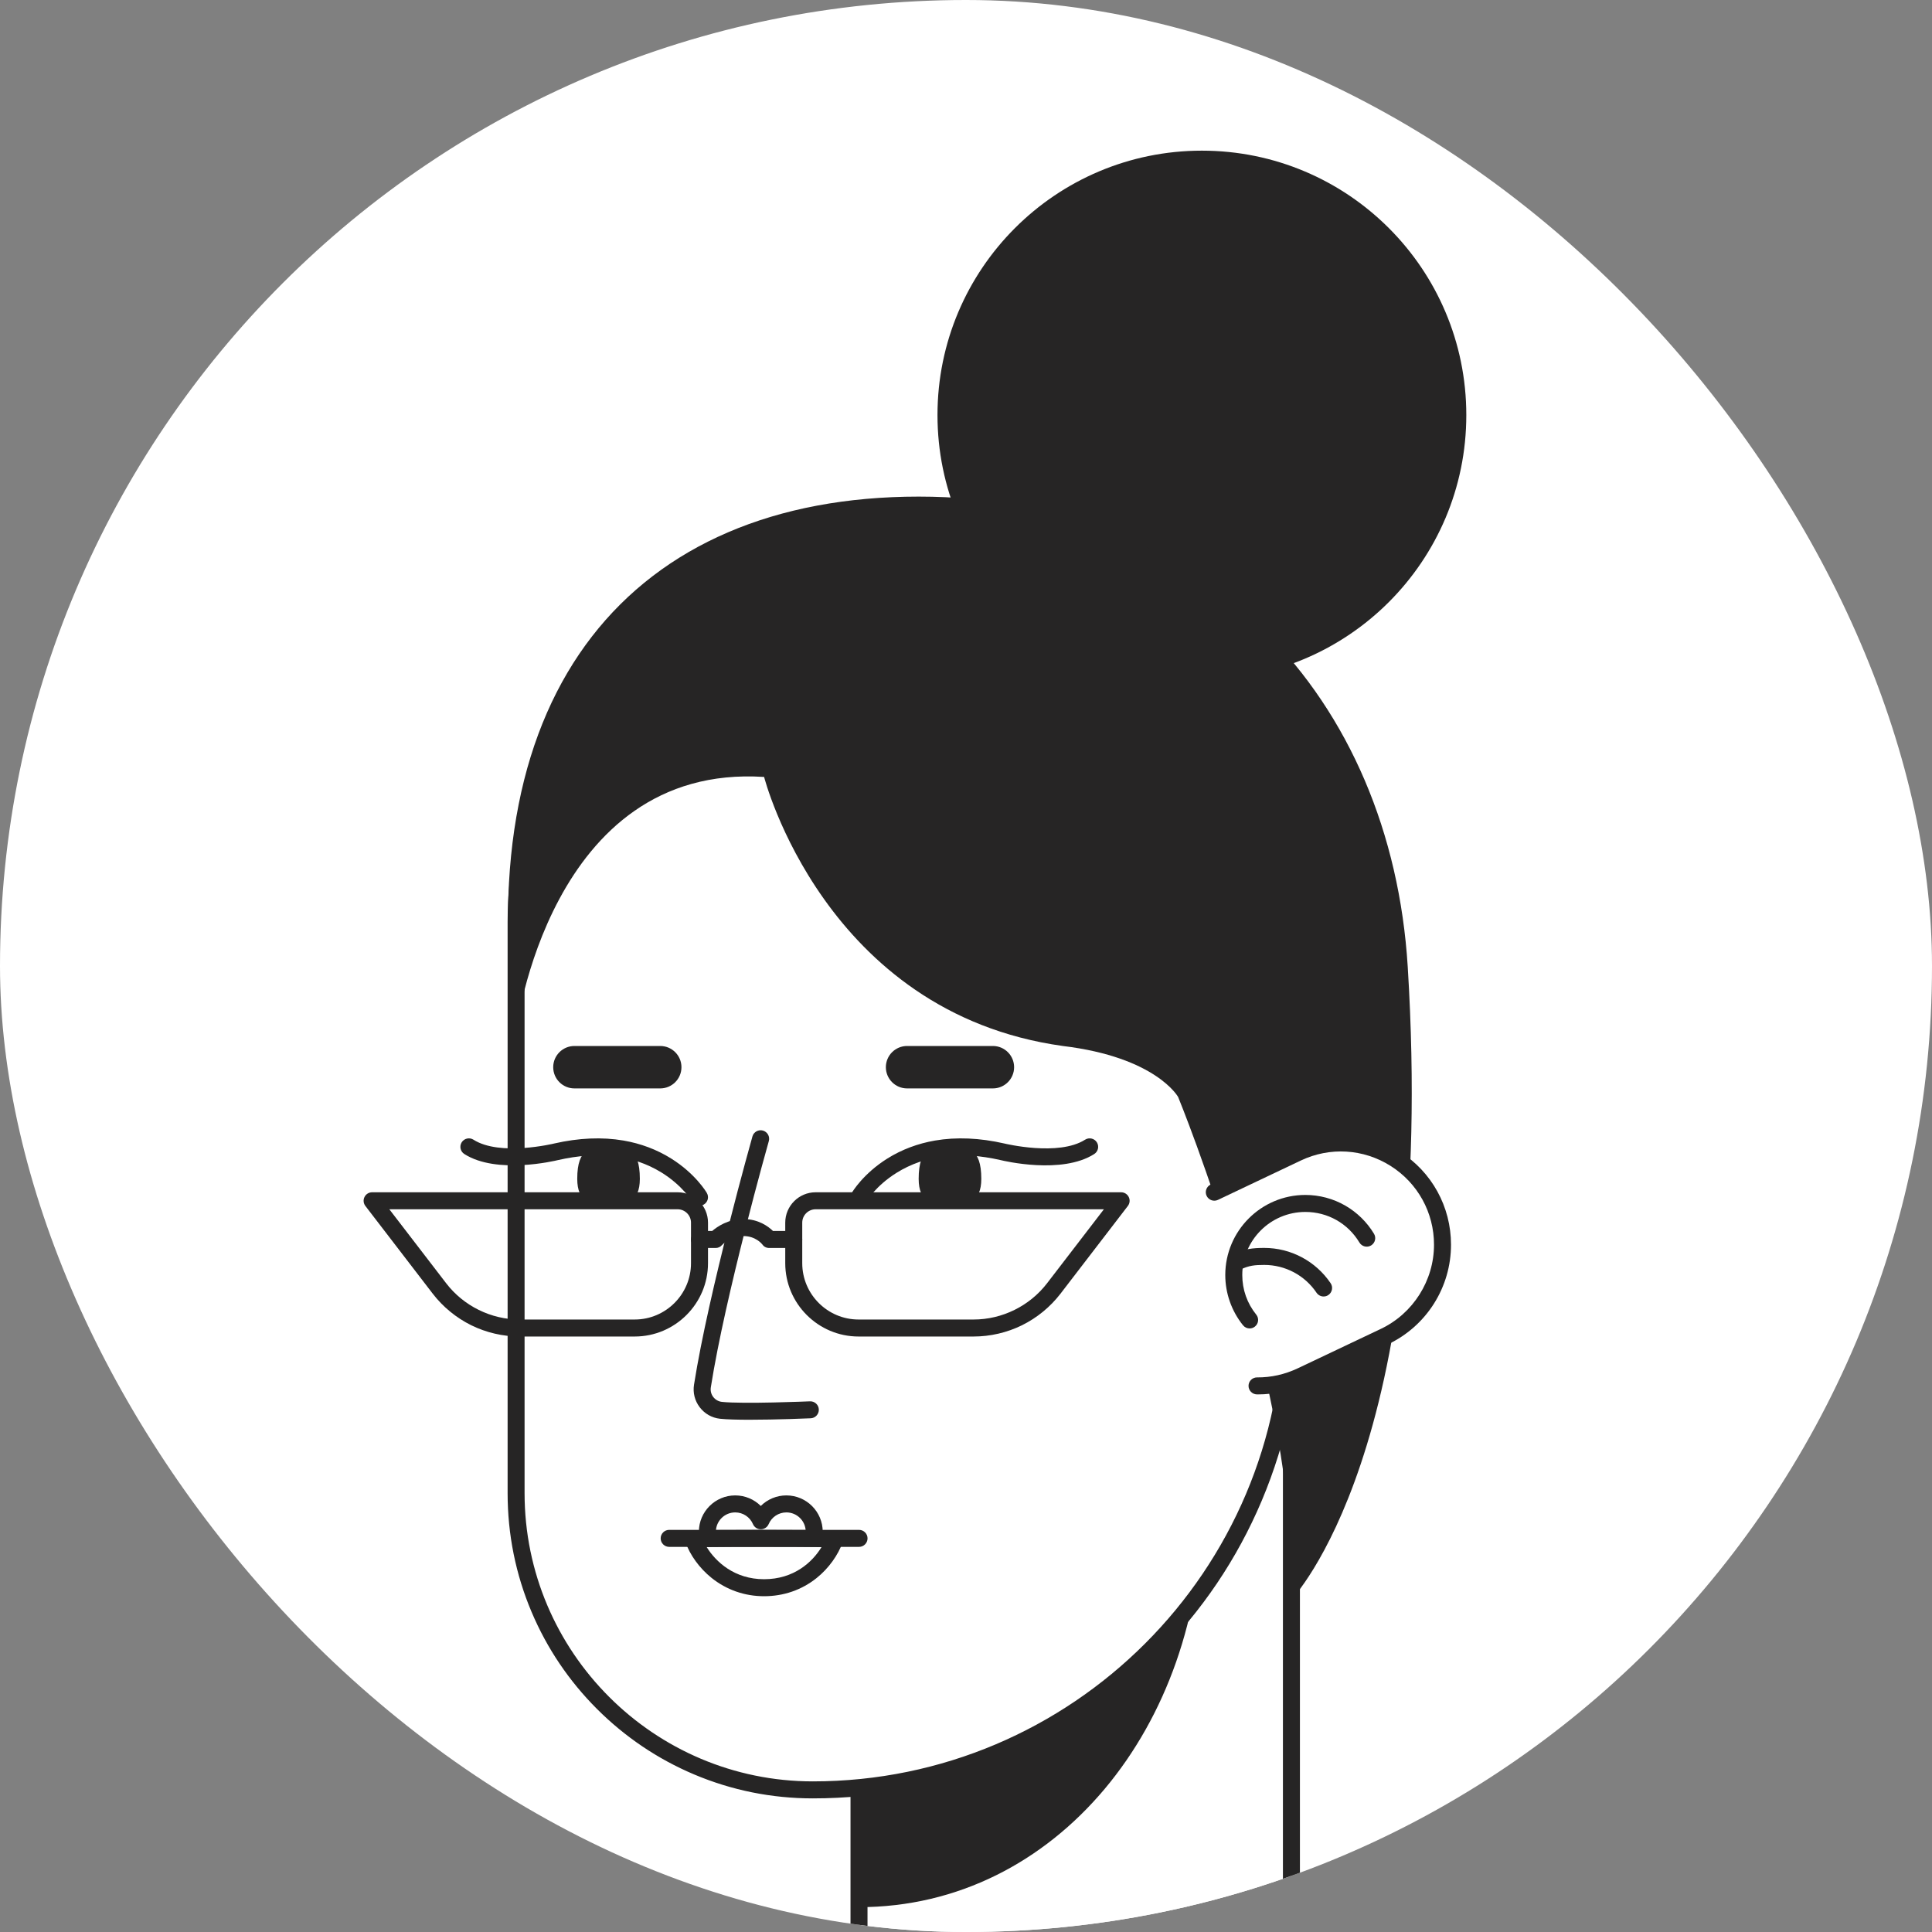 <svg width="50" height="50" viewBox="0 0 50 50" fill="none" xmlns="http://www.w3.org/2000/svg">
<rect x="0" y="0" width="50" height="50" fill="#808080" stroke="none"/>
<g clip-path="url(#clip0_563_6481)">
<rect width="50" height="50" rx="25" fill="white"/>
<path d="M29.949 55.737H25.704C23.786 55.737 22.231 54.182 22.231 52.264V36.906C22.231 34.988 23.786 33.433 25.704 33.433H29.949C31.867 33.433 33.422 34.988 33.422 36.906V52.264C33.422 54.182 31.867 55.737 29.949 55.737Z" fill="white"/>
<path d="M29.949 55.957H25.704C24.718 55.957 23.79 55.573 23.093 54.876C22.395 54.178 22.011 53.251 22.011 52.264V36.906C22.011 35.92 22.395 34.992 23.093 34.295C23.79 33.597 24.718 33.213 25.704 33.213H29.949C30.935 33.213 31.863 33.597 32.56 34.295C33.258 34.992 33.642 35.92 33.642 36.906V52.264C33.642 53.251 33.258 54.178 32.56 54.876C31.863 55.573 30.935 55.957 29.949 55.957ZM25.704 33.653C23.91 33.653 22.451 35.112 22.451 36.906V52.264C22.451 54.058 23.91 55.517 25.704 55.517H29.949C31.742 55.517 33.202 54.058 33.202 52.264V36.906C33.202 35.112 31.742 33.653 29.949 33.653H25.704Z" fill="#262525"/>
<path d="M31.105 39.024V33.631C30.743 33.503 30.354 33.433 29.949 33.433H25.704C23.786 33.433 22.231 34.988 22.231 36.906V49.357C27.351 49.357 31.105 44.644 31.105 39.024Z" fill="#262525"/>
<path d="M21.035 46.321C16.794 46.321 13.356 42.883 13.356 38.642V23.862C13.356 18.321 17.848 13.829 23.389 13.829C28.93 13.829 33.422 18.321 33.422 23.862V33.934C33.422 40.775 27.876 46.321 21.035 46.321Z" fill="white"/>
<path d="M21.036 46.542C19.97 46.542 18.935 46.333 17.961 45.921C17.02 45.523 16.176 44.953 15.45 44.228C14.725 43.503 14.155 42.658 13.757 41.717C13.345 40.743 13.137 39.709 13.137 38.642V23.863C13.137 22.479 13.408 21.136 13.942 19.872C14.459 18.651 15.198 17.555 16.14 16.613C17.081 15.671 18.178 14.932 19.399 14.416C20.663 13.881 22.006 13.61 23.39 13.61C24.774 13.61 26.116 13.881 27.381 14.416C28.602 14.932 29.698 15.671 30.64 16.613C31.581 17.555 32.321 18.651 32.837 19.872C33.372 21.136 33.643 22.479 33.643 23.863V33.935C33.643 35.636 33.309 37.288 32.652 38.842C32.017 40.343 31.108 41.691 29.95 42.849C28.793 44.007 27.444 44.916 25.943 45.551C24.389 46.208 22.738 46.542 21.036 46.542ZM23.39 14.05C17.979 14.05 13.576 18.452 13.576 23.863V38.642C13.576 42.756 16.923 46.102 21.036 46.102C27.745 46.102 33.203 40.644 33.203 33.935V23.863C33.203 18.452 28.801 14.05 23.39 14.05Z" fill="#262525"/>
<path d="M31.105 17.586C34.884 17.586 37.948 14.522 37.948 10.742C37.948 6.963 34.884 3.899 31.105 3.899C27.326 3.899 24.262 6.963 24.262 10.742C24.262 14.522 27.326 17.586 31.105 17.586Z" fill="#262525"/>
<path d="M19.775 20.107C19.775 20.107 21.331 26.212 27.506 27.07C29.924 27.361 30.49 28.39 30.49 28.39C30.49 28.39 33.628 36.031 33.422 41.395C33.422 41.395 37.204 37.497 36.432 25.02C36.004 18.088 31.21 12.852 23.775 12.852C16.34 12.852 12.134 17.894 13.356 26.692C13.356 26.692 14.205 19.747 19.775 20.107Z" fill="#262525"/>
<path d="M19.394 36.743C19.088 36.743 18.808 36.736 18.633 36.717C18.423 36.694 18.237 36.588 18.109 36.42C17.981 36.252 17.928 36.045 17.961 35.836C18.34 33.425 19.462 29.451 19.473 29.411C19.506 29.294 19.628 29.226 19.745 29.259C19.862 29.293 19.93 29.414 19.897 29.531C19.885 29.571 18.77 33.52 18.396 35.904C18.382 35.993 18.404 36.082 18.459 36.154C18.514 36.225 18.593 36.27 18.681 36.28C19.224 36.34 20.944 36.267 20.962 36.266C21.083 36.261 21.186 36.355 21.191 36.476C21.196 36.597 21.102 36.7 20.981 36.705C20.931 36.708 20.093 36.743 19.394 36.743Z" fill="#262525"/>
<path d="M20.352 38.921C20.055 38.921 19.799 39.101 19.689 39.358C19.579 39.101 19.324 38.921 19.027 38.921C18.629 38.921 18.307 39.243 18.307 39.641C18.307 40.039 18.629 40.362 19.027 40.362C19.324 40.362 19.579 40.181 19.689 39.924C19.799 40.181 20.055 40.362 20.352 40.362C20.75 40.362 21.072 40.039 21.072 39.641C21.072 39.243 20.75 38.921 20.352 38.921Z" fill="white"/>
<path d="M20.352 40.582C20.099 40.582 19.862 40.48 19.689 40.309C19.517 40.48 19.28 40.582 19.027 40.582C18.509 40.582 18.087 40.16 18.087 39.641C18.087 39.123 18.509 38.701 19.027 38.701C19.28 38.701 19.517 38.802 19.689 38.974C19.862 38.802 20.099 38.701 20.352 38.701C20.87 38.701 21.292 39.123 21.292 39.641C21.292 40.16 20.87 40.582 20.352 40.582ZM19.689 39.704C19.777 39.704 19.857 39.757 19.892 39.838C19.971 40.022 20.151 40.142 20.352 40.142C20.628 40.142 20.852 39.917 20.852 39.641C20.852 39.365 20.628 39.141 20.352 39.141C20.151 39.141 19.971 39.26 19.892 39.445C19.857 39.526 19.777 39.578 19.689 39.578C19.601 39.578 19.522 39.526 19.487 39.445C19.408 39.26 19.228 39.141 19.027 39.141C18.751 39.141 18.527 39.365 18.527 39.641C18.527 39.917 18.751 40.142 19.027 40.142C19.228 40.142 19.408 40.022 19.487 39.838C19.522 39.757 19.601 39.704 19.689 39.704Z" fill="#262525"/>
<path d="M17.944 39.829C18.132 40.369 18.763 41.089 19.774 41.089C20.786 41.089 21.408 40.386 21.605 39.829C21.613 39.807 17.936 39.807 17.944 39.829Z" fill="white"/>
<path d="M19.774 41.31C19.271 41.31 18.8 41.145 18.413 40.834C18.102 40.584 17.856 40.244 17.736 39.902L17.736 39.902C17.704 39.811 17.736 39.709 17.814 39.652C17.875 39.607 17.915 39.606 18.104 39.602C18.203 39.6 18.344 39.598 18.523 39.597C18.854 39.594 19.298 39.593 19.774 39.593C19.774 39.593 19.774 39.593 19.775 39.593C20.25 39.593 20.695 39.594 21.027 39.597C21.206 39.598 21.346 39.6 21.445 39.602C21.635 39.606 21.675 39.607 21.736 39.652C21.814 39.71 21.845 39.812 21.813 39.903C21.689 40.251 21.442 40.593 21.133 40.84C20.749 41.148 20.279 41.31 19.774 41.31ZM18.289 40.039C18.525 40.419 19.006 40.87 19.774 40.87C20.546 40.87 21.024 40.428 21.261 40.039C20.575 40.03 18.977 40.03 18.289 40.039Z" fill="#262525"/>
<path d="M22.232 40.033H17.318C17.197 40.033 17.098 39.934 17.098 39.813C17.098 39.691 17.197 39.593 17.318 39.593H22.232C22.353 39.593 22.452 39.691 22.452 39.813C22.452 39.934 22.353 40.033 22.232 40.033ZM25.696 28.168H23.475C23.172 28.168 22.926 27.922 22.926 27.619C22.926 27.316 23.172 27.07 23.475 27.07H25.696C25.999 27.07 26.245 27.316 26.245 27.619C26.245 27.922 25.999 28.168 25.696 28.168ZM17.087 28.168H14.866C14.563 28.168 14.317 27.922 14.317 27.619C14.317 27.316 14.563 27.07 14.866 27.07H17.087C17.39 27.07 17.636 27.316 17.636 27.619C17.636 27.922 17.39 28.168 17.087 28.168Z" fill="#262525"/>
<path d="M25.196 34.589H22.22C21.174 34.589 20.322 33.738 20.322 32.691V31.642C20.322 31.209 20.675 30.856 21.108 30.856H29.015C29.099 30.856 29.175 30.904 29.212 30.979C29.249 31.054 29.24 31.143 29.189 31.21L27.446 33.48C27.182 33.823 26.838 34.105 26.45 34.297C26.062 34.488 25.629 34.589 25.196 34.589ZM21.108 31.296C20.918 31.296 20.762 31.451 20.762 31.642V32.691C20.762 33.495 21.416 34.149 22.22 34.149H25.196C25.936 34.149 26.646 33.799 27.097 33.212L28.569 31.296H21.108ZM16.425 34.589H13.449C13.016 34.589 12.583 34.488 12.195 34.297C11.807 34.105 11.463 33.823 11.199 33.48L9.456 31.21C9.405 31.143 9.396 31.054 9.433 30.979C9.47 30.904 9.546 30.856 9.63 30.856H17.537C17.97 30.856 18.323 31.209 18.323 31.642V32.691C18.323 33.738 17.471 34.589 16.425 34.589ZM10.076 31.296L11.548 33.212C11.999 33.799 12.709 34.149 13.449 34.149H16.425C17.229 34.149 17.883 33.495 17.883 32.691V31.642C17.883 31.451 17.727 31.296 17.537 31.296H10.076Z" fill="#262525"/>
<path d="M20.542 32.298H19.908C19.835 32.298 19.771 32.267 19.73 32.207C19.715 32.188 19.553 31.989 19.239 31.989C18.907 31.989 18.699 32.207 18.683 32.224C18.641 32.273 18.583 32.298 18.519 32.298H18.103C17.981 32.298 17.883 32.2 17.883 32.078C17.883 31.957 17.981 31.858 18.103 31.858H18.431C18.56 31.747 18.843 31.549 19.239 31.549C19.629 31.549 19.884 31.74 20.005 31.858H20.542C20.664 31.858 20.762 31.957 20.762 32.078C20.762 32.2 20.664 32.298 20.542 32.298Z" fill="#262525"/>
<path d="M25.396 30.508C25.396 31.126 25.033 31.185 24.585 31.185C24.138 31.185 23.775 31.126 23.775 30.508C23.775 29.68 24.138 29.68 24.585 29.68C25.033 29.68 25.396 29.69 25.396 30.508Z" fill="#262525"/>
<path d="M22.232 31.204C22.194 31.204 22.156 31.195 22.122 31.174C22.017 31.113 21.981 30.979 22.042 30.874C22.054 30.854 22.336 30.375 22.969 29.98C23.338 29.75 23.752 29.594 24.199 29.517C24.751 29.422 25.355 29.448 25.994 29.594C25.995 29.594 25.996 29.595 25.998 29.595C26.012 29.598 27.396 29.933 28.082 29.495C28.185 29.43 28.321 29.46 28.386 29.562C28.451 29.665 28.421 29.801 28.319 29.866C27.482 30.401 25.984 30.045 25.894 30.023C24.844 29.783 23.939 29.894 23.202 30.353C22.661 30.691 22.425 31.091 22.422 31.095C22.381 31.165 22.308 31.204 22.232 31.204Z" fill="#262525"/>
<path d="M14.939 30.508C14.939 31.126 15.302 31.185 15.749 31.185C16.197 31.185 16.559 31.126 16.559 30.508C16.559 29.68 16.197 29.68 15.749 29.68C15.302 29.68 14.939 29.69 14.939 30.508Z" fill="#262525"/>
<path d="M18.104 31.204C18.028 31.204 17.954 31.165 17.913 31.095C17.908 31.086 17.659 30.676 17.114 30.341C16.381 29.892 15.482 29.785 14.441 30.023C14.352 30.044 12.854 30.401 12.017 29.866C11.914 29.801 11.884 29.665 11.949 29.562C12.015 29.46 12.151 29.43 12.253 29.495C12.939 29.933 14.324 29.598 14.338 29.595C14.339 29.595 14.34 29.594 14.341 29.594C14.98 29.448 15.584 29.422 16.136 29.517C16.583 29.594 16.997 29.75 17.366 29.98C17.999 30.375 18.282 30.854 18.293 30.874C18.354 30.979 18.319 31.113 18.214 31.174C18.179 31.195 18.141 31.204 18.104 31.204Z" fill="#262525"/>
<path d="M35.83 34.59L33.684 35.609C31.938 36.438 29.924 35.165 29.924 33.232C29.924 32.216 30.509 31.29 31.427 30.854L33.572 29.836C35.318 29.006 37.333 30.28 37.333 32.213C37.333 33.229 36.748 34.155 35.83 34.59Z" fill="white"/>
<path d="M32.34 34.38C32.276 34.38 32.213 34.352 32.169 34.298C31.873 33.931 31.71 33.469 31.71 32.997C31.71 31.855 32.64 30.925 33.782 30.925C34.146 30.925 34.505 31.021 34.818 31.202C35.122 31.378 35.378 31.629 35.559 31.93C35.622 32.034 35.588 32.169 35.484 32.232C35.38 32.295 35.245 32.261 35.182 32.157C34.884 31.661 34.361 31.365 33.782 31.365C32.882 31.365 32.15 32.097 32.15 32.997C32.15 33.374 32.275 33.729 32.511 34.022C32.588 34.116 32.573 34.255 32.478 34.331C32.438 34.364 32.389 34.38 32.34 34.38Z" fill="#262525"/>
<path d="M34.255 33.553C34.184 33.553 34.115 33.519 34.072 33.456C33.768 33.005 33.262 32.736 32.718 32.736C32.469 32.736 32.323 32.753 32.114 32.851C32.004 32.903 31.873 32.856 31.822 32.746C31.77 32.636 31.817 32.505 31.927 32.453C32.207 32.321 32.421 32.296 32.718 32.296C33.408 32.296 34.05 32.638 34.437 33.21C34.505 33.31 34.478 33.447 34.378 33.515C34.34 33.541 34.297 33.553 34.255 33.553Z" fill="#262525"/>
<path d="M32.556 36.087C32.547 36.087 32.538 36.087 32.53 36.087C32.408 36.085 32.311 35.986 32.312 35.864C32.313 35.744 32.411 35.647 32.532 35.647C32.532 35.647 32.533 35.647 32.534 35.647C32.897 35.65 33.252 35.57 33.59 35.41L35.735 34.392C36.572 33.994 37.112 33.139 37.112 32.213C37.112 31.381 36.692 30.619 35.989 30.174C35.286 29.73 34.417 29.677 33.666 30.034L31.52 31.053C31.411 31.105 31.279 31.058 31.227 30.948C31.175 30.839 31.222 30.708 31.332 30.655L33.477 29.637C34.366 29.215 35.393 29.277 36.224 29.802C37.056 30.328 37.552 31.229 37.552 32.213C37.552 32.753 37.4 33.28 37.111 33.737C36.822 34.194 36.412 34.557 35.924 34.789L33.778 35.808C33.388 35.993 32.977 36.087 32.556 36.087Z" fill="#262525"/>
</g>
<defs>
<clipPath id="clip0_563_6481">
<rect width="50" height="50" rx="25" fill="white"/>
</clipPath>
</defs>
</svg>
